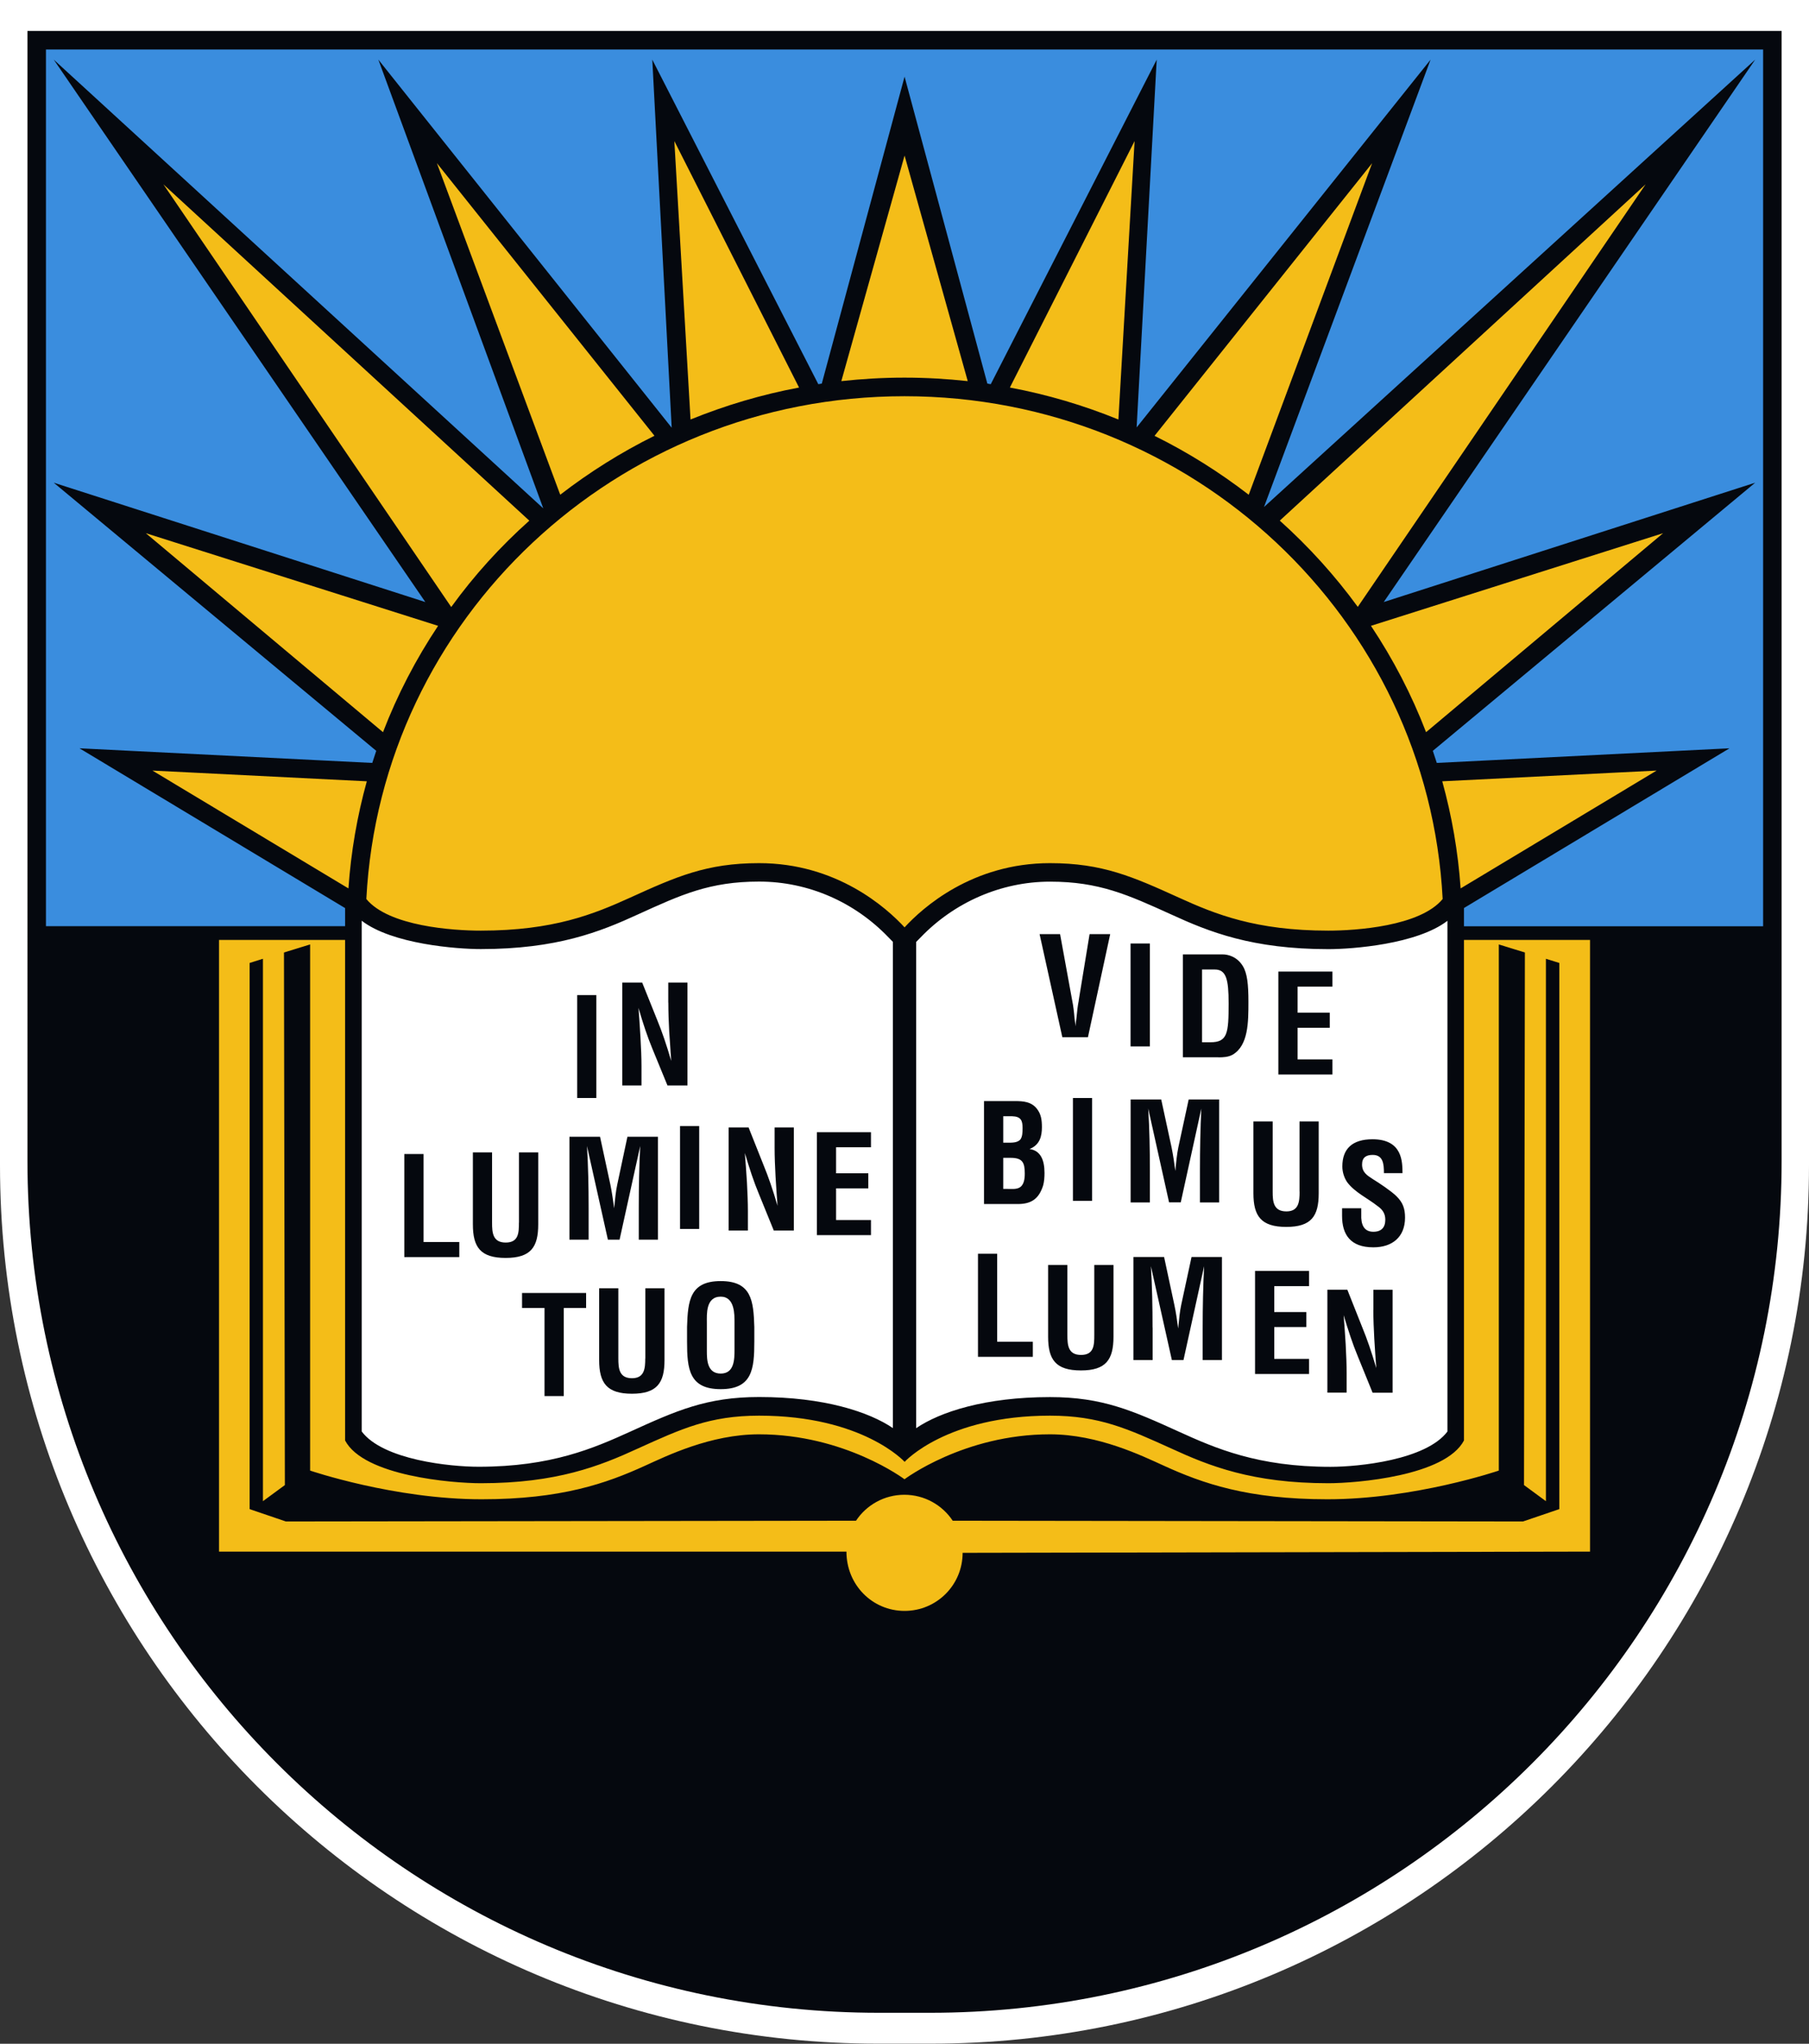 <?xml version="1.0" encoding="UTF-8"?>
<svg id="Layer_1-2" data-name="Layer 1" xmlns="http://www.w3.org/2000/svg" viewBox="0 0 264.88 299.17">
  <rect x="0" y="0" width="264.88" height="299.17" fill="#333333" stroke="none"/>
  <defs>
    <style>
      .cls-1 {
        fill: #fff;
      }

      .cls-1, .cls-2, .cls-3, .cls-4 {
        fill-rule: evenodd;
      }

      .cls-2 {
        fill: #3a8dde;
      }

      .cls-3 {
        fill: #05080e;
      }

      .cls-4 {
        fill: #f4bd18;
      }
    </style>
  </defs>
  <path class="cls-1" d="M264.88,0v170.59c0,71.01-57.57,128.57-128.58,128.57h-7.72C57.57,299.17,0,241.6,0,170.59V0h264.88Z"/>
  <path class="cls-1" d="M132.1,211.63l-2.13-1.47c-3.16-2.16-9.5-4.28-18.83-4.28-7.36,0-11.59,1.88-18.31,4.94-5.4,2.45-11.84,5.25-22.76,5.25-3.92,0-14.59-.89-18.2-5.71l-.27-.37v-77.95l2.18,1.68c4.04,3.1,13.04,3.87,16.61,3.87,10.88,0,17-2.48,22.43-4.94,3.24-1.49,5.92-2.71,8.71-3.56,2.87-.88,5.85-1.38,9.6-1.38,7.57,0,14.74,3.17,19.92,8.55l1.04,1.07v74.31h0ZM132.79,137.33l1.04-1.07c5.17-5.38,12.35-8.55,19.92-8.55,3.75,0,6.74.5,9.61,1.38,2.79.85,5.47,2.08,8.71,3.56,5.43,2.47,11.54,4.94,22.44,4.94,3.57,0,12.57-.77,16.6-3.87l2.18-1.68v77.95l-.27.37c-3.61,4.81-14.29,5.71-18.2,5.71-10.92,0-17.36-2.8-22.76-5.25-6.72-3.06-10.94-4.94-18.31-4.94-9.34,0-15.67,2.12-18.83,4.28l-2.13,1.47v-74.31Z"/>
  <polygon class="cls-2" points="247.91 111.16 209.42 113.1 208.22 109.45 250.75 74.09 199.24 90.64 249.28 17.61 186 75.23 183.81 73.74 205.25 16.21 164.85 66.72 167.66 15.05 145.83 57.73 143.49 57.38 132.45 16.45 121.39 57.38 119.06 57.73 97.2 15.03 99.93 66.77 59.58 16.15 80.84 73.96 78.65 75.42 15.7 17.74 65.64 90.64 14.13 74.09 56.66 109.47 55.47 113.1 16.97 111.16 51.88 132.17 51.88 136.94 5.37 136.94 5.37 5.89 259.52 5.89 259.52 136.94 213.01 136.94 213.01 132.15 247.91 111.16"/>
  <path class="cls-4" d="M234.18,136.23v92.26l-91.97.17c-.65,4.82-4.78,8.51-9.76,8.51s-9.14-3.74-9.77-8.68H30.72v-92.26h21.16v74.28c1.19,1.83,4.37,3.24,8.35,4.11,3.99.9,8.14,1.14,10.17,1.14,10.88,0,17-2.47,22.43-4.94,3.24-1.49,5.92-2.71,8.71-3.56,2.87-.88,5.85-1.38,9.6-1.38,12.32,0,18.94,4.33,21.31,6.27,2.35-1.94,8.98-6.27,21.29-6.27,3.75,0,6.74.5,9.61,1.38,2.79.85,5.47,2.08,8.71,3.56,5.43,2.47,11.54,4.94,22.44,4.94,2.02,0,6.18-.24,10.17-1.14,3.97-.88,7.16-2.28,8.34-4.11v-74.28h21.18ZM145.85,57.71c-.77-.11-1.53-.24-2.31-.35l-11.1-39.62-11.11,39.62c-.77.11-1.54.24-2.31.35l-22.02-43.49,2.86,49.18c-.65.28-1.29.56-1.93.88L59.74,16.41l21.66,58.23c-.63.53-1.27,1.05-1.88,1.58L16.18,18.04l49.49,72.62-50.43-15.99,41.42,34.77c-.42,1.2-.82,2.41-1.19,3.65l-38.49-1.94,35.24,21.21.37.08c3.77,4.61,13.97,5.14,17.8,5.14,10.88,0,17.01-2.48,22.44-4.94,6.72-3.06,10.94-4.94,18.31-4.94,10.87,0,17.8,6.25,20.3,8.96l1.01,1.09,1-1.09c2.5-2.71,9.43-8.96,20.3-8.96,7.36,0,11.59,1.88,18.31,4.94,5.43,2.47,11.56,4.94,22.45,4.94,3.82,0,14.02-.53,17.8-5.14l.37-.08,35.24-21.21-38.48,1.94c-.38-1.25-.77-2.45-1.21-3.65l41.43-34.77-50.42,15.99,49.49-72.62-63.34,58.17c-.62-.53-1.24-1.07-1.89-1.58l21.67-58.23-38.2,47.87c-.65-.31-1.28-.6-1.94-.88l2.86-49.18-22.02,43.49Z"/>
  <path class="cls-3" d="M214.36,132.92v2.67h43.8V7.25H6.73v128.33h43.8v-2.65l-38.89-23.39,42.87,2.14.58-1.77L7.87,70.66l54.41,17.47L7.87,8.73l71.68,65.69L55.4,8.73l42.95,53.88-2.84-53.88,24.31,47.51.51-.09,12.12-44.93,12.12,44.93.5.09,24.3-47.51-2.94,53.84,43.04-53.84-24.39,65.49L257,8.73l-54.39,79.4,54.39-17.47-47.2,39.25.58,1.77,42.86-2.14-38.88,23.38h0ZM214.36,137.59v73.27c-2.73,5.2-15.71,6.26-19.86,6.26-11.16,0-17.46-2.54-22.99-5.08-6.37-2.88-10.52-4.81-17.76-4.81-15.18,0-21.29,6.76-21.29,6.76,0,0-6.12-6.76-21.31-6.76-7.24,0-11.39,1.93-17.75,4.81-5.53,2.54-11.85,5.08-23,5.08-4.15,0-17.14-1.05-19.87-6.26v-73.27s-18.46,0-18.46,0v89.54h91.87c0,4.88,3.8,8.68,8.51,8.68s8.5-3.8,8.5-8.5l91.87-.18v-89.54h-18.46ZM130.74,137.88v71.17c-3.46-2.36-10.09-4.55-19.59-4.55-7.68,0-12.14,2.01-18.87,5.07-5.33,2.42-11.56,5.14-22.2,5.14-4.09,0-13.98-.98-17.12-5.17v-74.76c4.45,3.43,13.91,4.15,17.44,4.15,11.15,0,17.47-2.53,23-5.07,6.35-2.89,10.51-4.81,17.75-4.81s14.01,3.02,18.94,8.16l.65.66h0ZM134.15,209.05v-71.17l.65-.66c4.93-5.13,11.77-8.16,18.95-8.16s11.39,1.92,17.76,4.81c5.53,2.54,11.84,5.07,22.99,5.07,3.53,0,12.99-.72,17.44-4.15v74.76c-3.14,4.18-13.04,5.17-17.12,5.17-10.64,0-16.87-2.72-22.19-5.14-6.74-3.06-11.2-5.07-18.88-5.07-9.49,0-16.13,2.18-19.6,4.55h0ZM132.45,135.75c-2.62-2.84-9.9-9.4-21.31-9.4-7.68,0-12.14,1.99-18.87,5.05-5.33,2.42-11.25,4.83-21.88,4.83-4.04,0-13.47-.63-16.75-4.63,2.12-41,36.58-73.6,78.79-73.6,42.23,0,76.69,32.6,78.81,73.6-3.29,4-12.71,4.63-16.74,4.63-10.63,0-16.56-2.41-21.88-4.83-6.74-3.06-11.2-5.05-18.88-5.05-11.41,0-18.68,6.56-21.29,9.4h0ZM163.76,61.41c-5.05-2.06-10.37-3.65-15.89-4.68l18.26-36.08-2.37,40.76h0ZM182.85,72.43c-4.28-3.3-8.9-6.21-13.8-8.63l31.86-39.91-18.07,48.54h0ZM198.82,88.85c-3.36-4.61-7.19-8.83-11.43-12.64l53.57-49.23-42.15,61.86h0ZM208.81,107.18c-2.12-5.51-4.83-10.71-8.07-15.57l42.78-13.56-34.71,29.13h0ZM213.87,130.05c-.37-5.37-1.29-10.62-2.69-15.68l31.39-1.57-28.7,17.25h0ZM141.7,55.79c-3.04-.33-6.12-.51-9.26-.51s-6.21.18-9.25.51l9.26-33.02,9.25,33.02h0ZM117,56.73c-5.51,1.03-10.82,2.62-15.89,4.68l-2.37-40.76,18.26,36.08h0ZM95.83,63.79c-4.91,2.43-9.52,5.33-13.8,8.63l-18.06-48.54,31.86,39.91h0ZM77.5,76.22c-4.25,3.8-8.09,8.02-11.43,12.64L23.93,26.99l53.58,49.23h0ZM64.15,91.61c-3.24,4.85-5.95,10.06-8.07,15.57l-34.73-29.13,42.79,13.56h0ZM53.71,114.37c-1.4,5.05-2.32,10.3-2.69,15.68l-28.7-17.25,31.39,1.57h0ZM260.87,4.53v165.43c0,68.85-55.82,124.68-124.68,124.68h-7.49c-68.85,0-124.68-55.82-124.68-124.68V4.53h256.86ZM125.37,222.61l-83.51.11-5.31-1.81v-79.95l1.95-.61v79.4l3.21-2.36-.13-77.96,3.83-1.18v77.02s12.31,4.2,25.1,4.2c11.67,0,18.27-2.32,24-4.94,3.05-1.38,9.51-4.57,16.62-4.57,12.58,0,21.31,6.58,21.31,6.58,0,0,8.71-6.58,21.29-6.58,7.11,0,13.57,3.19,16.63,4.57,5.73,2.62,12.33,4.94,24,4.94,12.79,0,25.1-4.2,25.1-4.2v-77.02l3.82,1.18-.13,77.96,3.21,2.36v-79.4l1.96.61v79.95l-5.32,1.81-83.5-.11c-1.52-2.29-4.13-3.8-7.08-3.8s-5.57,1.51-7.08,3.8h0ZM86.19,176.75v4.72h-2.81v-15.07h4.48l1.51,7c.24,1.14.39,2.31.56,3.47.14-1.49.24-2.49.45-3.47l1.49-7h4.47v15.07h-2.81v-4.72c0-3,.06-5.99.21-8.99l-3.02,13.71h-1.71l-3.06-13.71c.18,3,.24,5.99.24,8.99h0ZM168.77,194.34v4.75h-2.81v-15.09h4.49l1.5,7c.25,1.16.41,2.32.56,3.47.15-1.49.24-2.49.45-3.47l1.51-7h4.45v15.09h-2.82v-4.75c0-3,.06-5.99.21-8.99l-3.02,13.74h-1.7l-3.07-13.74c.19,3,.24,5.99.24,8.99h0ZM168.37,171.27v4.75h-2.82v-15.07h4.48l1.51,6.98c.24,1.16.4,2.32.56,3.48.13-1.49.24-2.49.44-3.48l1.51-6.98h4.46v15.07h-2.81v-4.75c0-3,.06-5.99.2-8.99l-3.01,13.73h-1.71l-3.05-13.73c.18,2.99.24,5.99.24,8.99h0ZM87.32,160.73h-2.81v-15.07h2.81v15.07h0ZM67.25,184.02h-8.05v-15.09h2.82v12.88h5.23v2.21h0ZM75.99,178.98v-10.28h2.82v10.52c0,3.34-1.08,4.92-4.77,4.92s-4.8-1.57-4.8-4.92v-10.52h2.81v10.28c0,1.45.09,2.91,2,2.91s1.93-1.47,1.93-2.91h0ZM102.38,179.9h-2.81v-15.07h2.81v15.07h0ZM113.42,168.01v-2.97h2.82v15.09h-2.94l-2.19-5.38c-.74-1.77-1.34-3.61-2.05-5.97.1,1.25.22,2.76.31,4.29.08,1.5.14,3.01.14,4.22v2.84h-2.82v-15.09h2.92l2.18,5.48c.72,1.75,1.34,3.54,2.06,5.99-.1-1.36-.21-2.82-.29-4.26-.08-1.47-.14-2.91-.14-4.24h0ZM127.53,180.8h-7.92v-15.06h7.92v2.2h-5.11v3.81h4.72v2.21h-4.72v4.63h5.11v2.21h0ZM195.1,157.29h-7.92v-15.07h7.92v2.21h-5.1v3.81h4.71v2.21h-4.71v4.63h5.1v2.21h0ZM159.91,175.79h-2.81v-15.06h2.81v15.06h0ZM151.24,198.62h-8.04v-15.09h2.81v12.88h5.22v2.21h0ZM191.68,201.13h-7.91v-15.09h7.91v2.23h-5.1v3.79h4.7v2.2h-4.7v4.66h5.1v2.21h0ZM168.37,153.18h-2.83v-15.07h2.83v15.07h0ZM176.01,152.57v-10.65h1.85c1.68,0,2.04,1.4,2.04,4.96,0,4.35-.15,5.69-2.66,5.69h-1.22ZM178.4,154.77h-5.2v-15.06h5.86c.69,0,2.06.29,2.92,1.71.65,1.05.82,2.71.82,5.21,0,2.97,0,6.4-2.31,7.76-.62.35-1.39.39-2.09.39h0ZM157.95,146.43l1.59-9.69h3.02l-3.26,15.09h-3.75l-3.33-15.09h3l1.77,9.69c.17.82.27,1.7.34,2.56l.17,1.25c0-.41.07-.83.12-1.24.08-.86.17-1.73.34-2.56h0ZM146.9,174.04v-4.55h1.08c1.74,0,2.07.68,2.07,2.3,0,.77-.1,1.75-.87,2.1-.5.22-1.11.15-1.68.15h-.6ZM146.9,167.27v-3.87h1.3c1.29.04,1.53.62,1.53,1.73,0,.72-.04,1.24-.3,1.64-.44.55-1.32.5-2.01.5h-.51ZM149.04,176.25h-4.96v-15.07h4.55c1.2,0,2.38.09,3.19,1.12.64.81.74,1.68.74,2.71,0,1.29-.29,2.58-1.81,3.19,1.59.22,2.19,1.56,2.19,3.5,0,.61-.04,1.25-.2,1.83-.61,1.93-1.69,2.72-3.71,2.72h0ZM190.28,174.44v-10.28h2.81v10.52c0,3.35-1.08,4.92-4.75,4.92s-4.81-1.57-4.81-4.92v-10.52h2.82v10.28c0,1.44.1,2.89,2.01,2.89,1.83,0,1.93-1.45,1.93-2.89h0ZM205.35,171.73h-2.71c0-1.34-.11-2.67-1.65-2.67-.95,0-1.55.37-1.55,1.4,0,1.15.72,1.59,1.6,2.16.93.57,2.64,1.71,3.42,2.47.96.94,1.27,1.83,1.27,3.15,0,2.86-1.89,4.35-4.64,4.35-3.38,0-4.58-1.9-4.58-4.6v-1.12h2.81v.9c-.06,1.47.38,2.54,1.77,2.54,1.19,0,1.75-.64,1.75-1.77,0-.9-.41-1.49-1.13-1.99-1.46-1.16-3.29-1.97-4.44-3.48-.46-.67-.72-1.51-.72-2.32,0-2.58,1.45-3.98,4.42-3.98,4.48,0,4.36,3.45,4.39,4.94h0ZM94.49,198.86v-10.28h2.81v10.52c0,3.33-1.09,4.92-4.77,4.92s-4.8-1.59-4.8-4.92v-10.52h2.81v10.28c0,1.44.11,2.89,2,2.89,1.83,0,1.94-1.45,1.94-2.89h0ZM160.23,195.43v-10.26h2.81v10.5c0,3.35-1.09,4.94-4.76,4.94-3.72,0-4.81-1.59-4.81-4.94v-10.5h2.82v10.26c0,1.47.1,2.91,2,2.91s1.94-1.44,1.94-2.91h0ZM201.1,191.75v-2.95h2.81v15.07h-2.93l-2.18-5.36c-.75-1.8-1.34-3.63-2.06-5.99.09,1.24.22,2.77.3,4.28.08,1.51.14,3.02.14,4.22v2.84h-2.82v-15.07h2.92l2.18,5.49c.72,1.75,1.33,3.52,2.06,5.99-.1-1.38-.21-2.84-.29-4.28-.08-1.45-.14-2.91-.14-4.25h0ZM76.44,191.47v-2.2h9.38v2.2h-3.27v12.89h-2.82v-12.89h-3.29ZM100.6,196.39v-2.16c.12-3.83.42-6.7,4.93-6.7s4.8,2.87,4.92,6.7v2.16c0,4.01-.3,6.96-4.92,6.96-4.62,0-4.93-2.95-4.93-6.96h0ZM103.5,193.61c0-1.18-.19-3.8,2.03-3.8,2.09,0,2.02,2.67,2.02,3.87v3.87c0,1.45-.03,3.52-2.02,3.52s-2.03-2.04-2.03-3.28v-4.18h0ZM97.85,146.78v-2.95h2.81v15.06h-2.93l-2.2-5.36c-.74-1.79-1.35-3.63-2.04-5.99.09,1.25.21,2.78.29,4.31.09,1.51.15,3.02.15,4.22v2.82h-2.81v-15.06h2.91l2.2,5.48c.72,1.75,1.33,3.54,2.05,5.99l-.29-4.29c-.08-1.44-.13-2.89-.13-4.24Z"/>
</svg>
